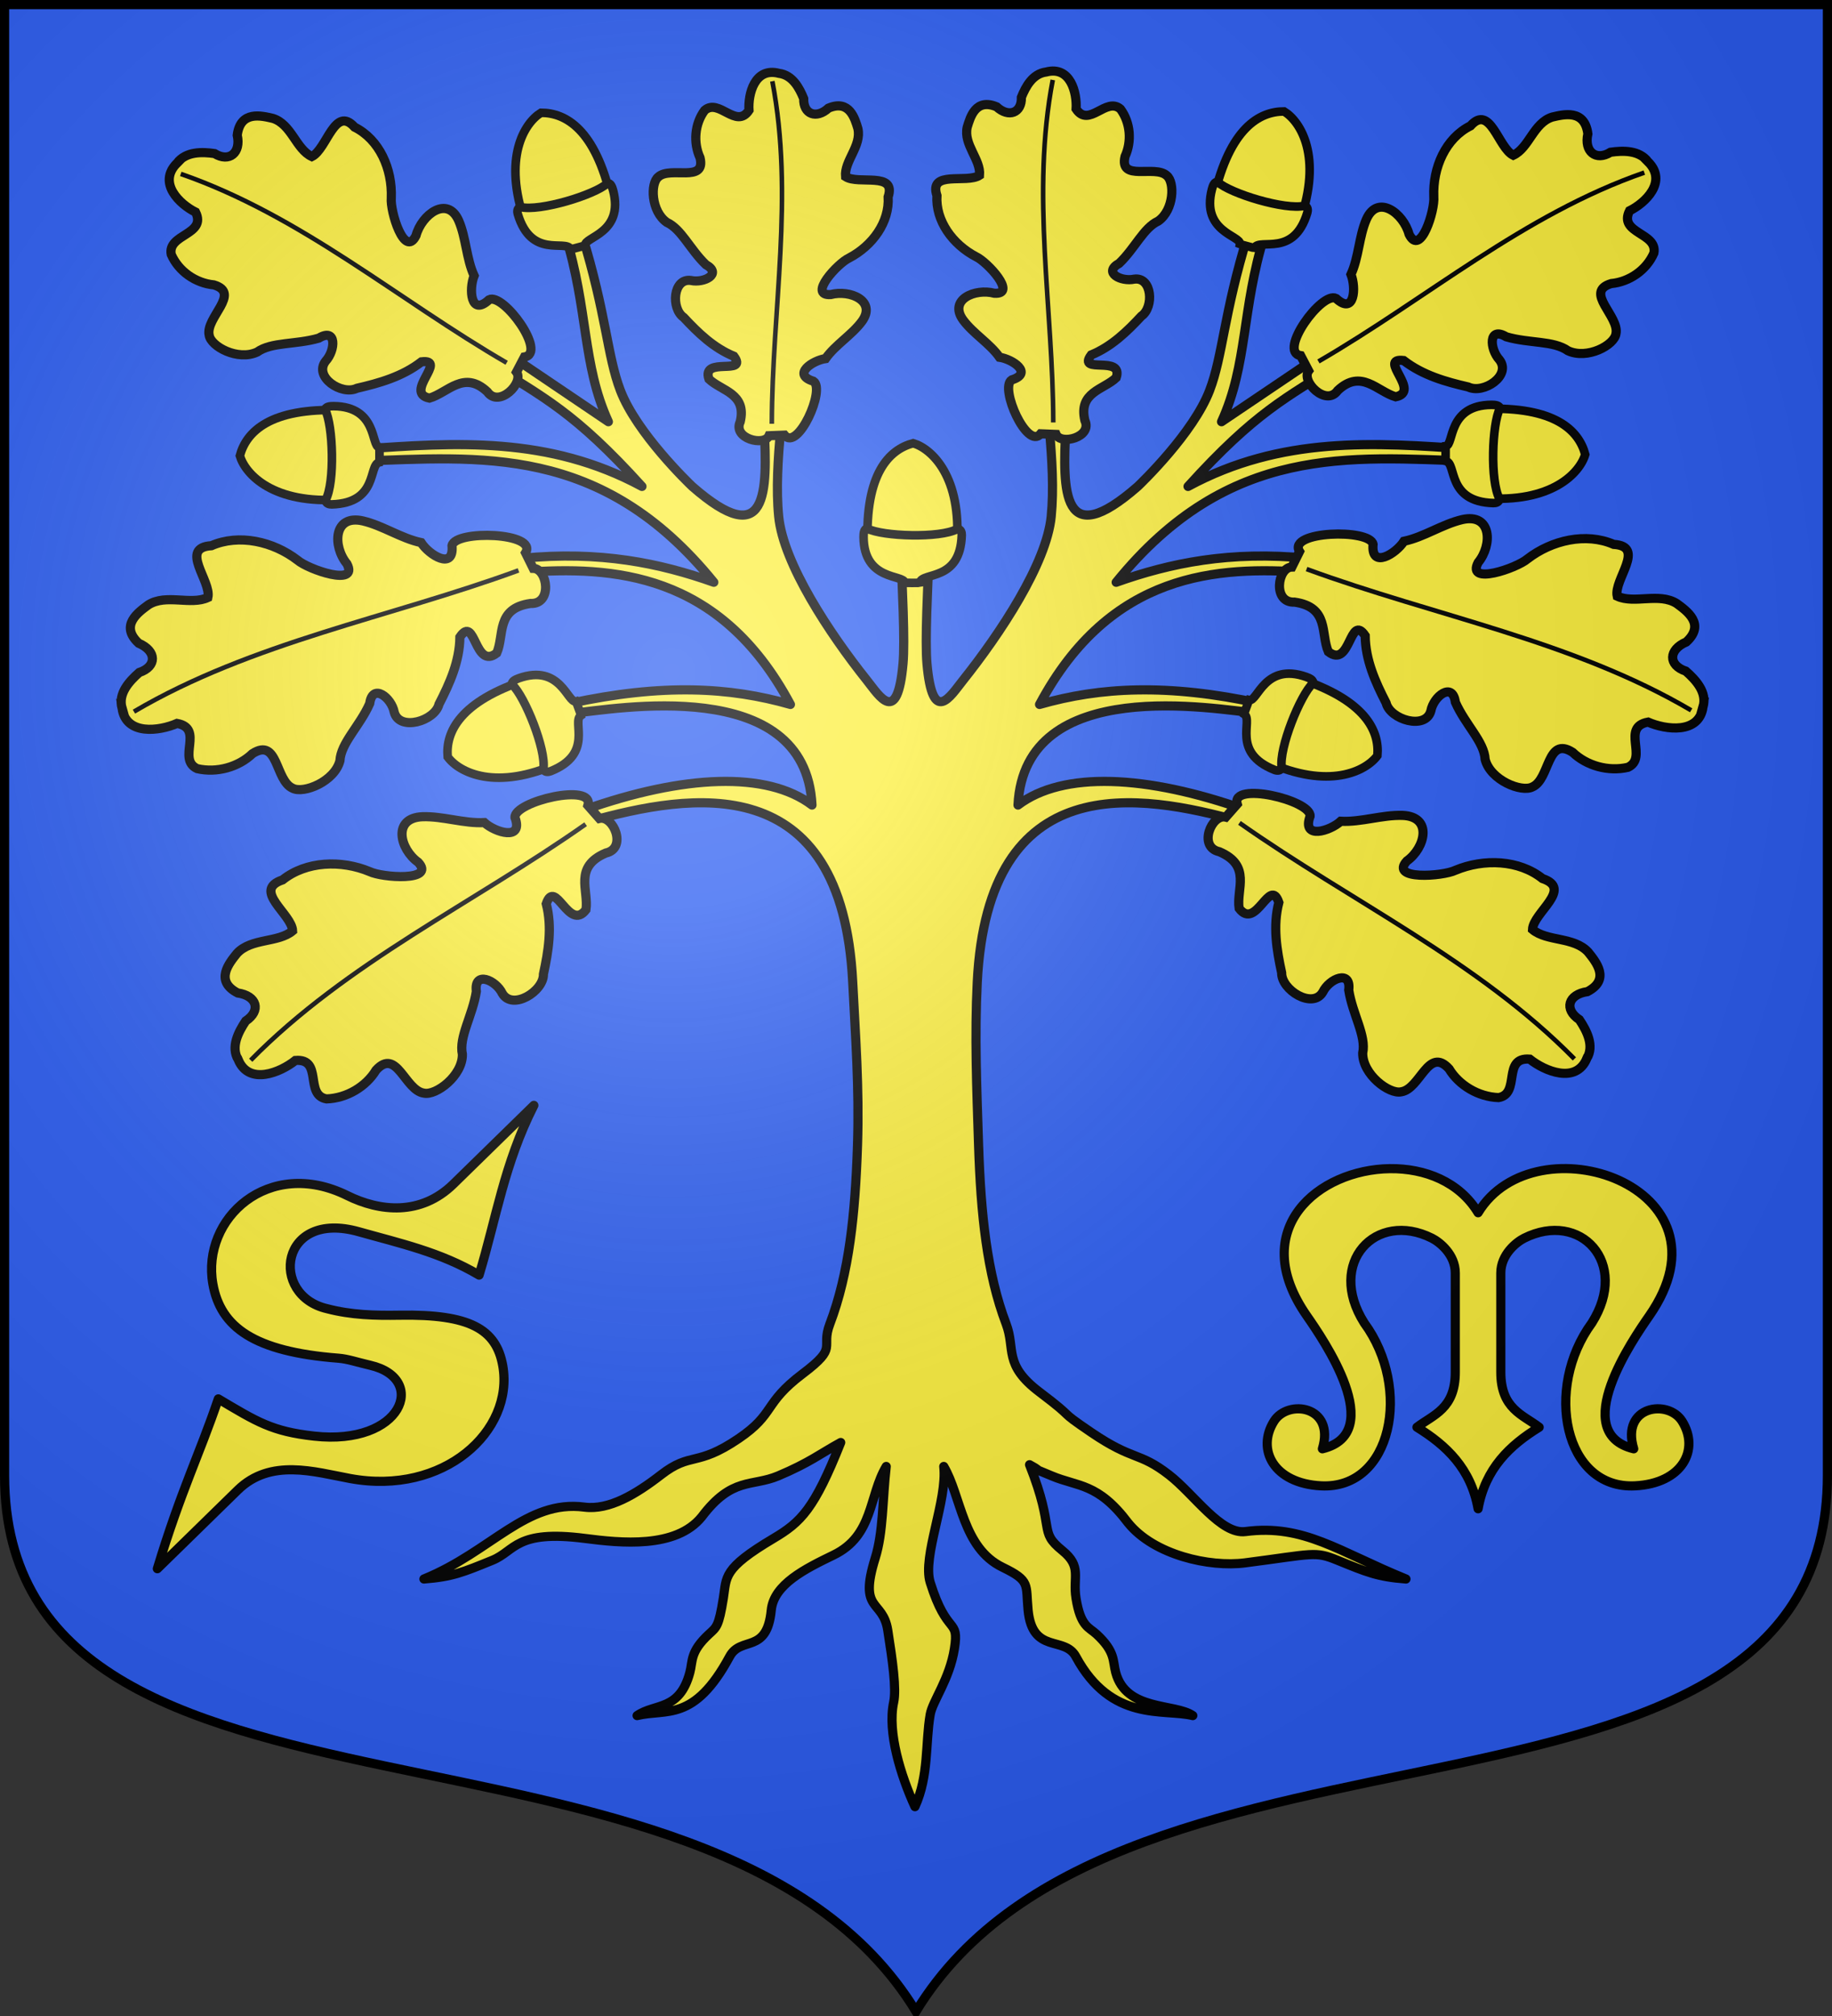 <svg xmlns="http://www.w3.org/2000/svg" xmlns:xlink="http://www.w3.org/1999/xlink" width="600" height="660" version="1.0"><rect width="100%" height="100%" fill="#333333" stroke="none"/><defs><radialGradient r="405" cy="-80" cx="-80" gradientUnits="userSpaceOnUse" id="b"><stop offset="0" style="stop-color:#fff;stop-opacity:.31"/><stop offset=".19" style="stop-color:#fff;stop-opacity:.25"/><stop offset=".6" style="stop-color:#6b6b6b;stop-opacity:.125"/><stop offset="1" style="stop-color:#000;stop-opacity:.125"/></radialGradient><path d="M-298.5-298.5V183c0 129.055 231.64 65.948 298.5 175.5C66.86 248.948 298.5 312.055 298.5 183v-481.5h-597z" id="a"/></defs><g transform="translate(0 -392.362)"><use xlink:href="#a" style="fill:#2b5df2" width="744.094" height="1052.362" transform="translate(300 692.362)"/><path style="opacity:.615;fill:#fcef3c;fill-opacity:.991;fill-rule:evenodd;stroke:#000;stroke-width:2.5;stroke-linecap:round;stroke-linejoin:round;stroke-miterlimit:4;stroke-dasharray:none;stroke-dashoffset:0;stroke-opacity:1" d="M-95.745 281.381v-4.679h0z" transform="translate(2924.556 2247.966)"/><path transform="translate(-245.557 1778.371)" d="M-95.745 281.381v-4.679h0z" style="opacity:.615;fill:#fcef3c;fill-opacity:.991;fill-rule:evenodd;stroke:#000;stroke-width:2.5;stroke-linecap:round;stroke-linejoin:round;stroke-miterlimit:4;stroke-dasharray:none;stroke-dashoffset:0;stroke-opacity:1"/><path style="opacity:1;fill:#fcef3c;fill-opacity:1;fill-rule:nonzero;stroke:#000;stroke-width:3;stroke-linecap:butt;stroke-linejoin:round;stroke-miterlimit:4;stroke-dasharray:none;stroke-dashoffset:0;stroke-opacity:1" d="M455.219 774.956c-23.352.283-47.035 19.708-27.219 48.187 5.393 7.751 26.463 38.293 5.094 43.532 4.247-14.088-11.262-16.33-15.844-9.032-5.817 9.268-.113 20.383 15.438 21.157 23.212 1.154 29.8-31.97 14.125-53.313-12.513-19.76 3.806-36.95 22.125-27.781 2.547 1.275 7.687 5.312 7.687 11.437v32.438c0 12.019-7.19 13.92-12.563 18.031 9.627 5.932 17.673 13.488 20.032 26.688 2.358-13.2 10.373-20.756 20-26.688-5.373-4.111-12.563-6.012-12.563-18.031v-32.438c0-6.125 5.14-10.162 7.688-11.437 18.318-9.168 34.637 8.02 22.125 27.781-15.675 21.342-9.088 54.467 14.125 53.313 15.55-.774 21.255-11.89 15.437-21.157-4.582-7.299-20.091-5.056-15.843 9.032-21.37-5.24-.3-35.78 5.093-43.532 29.494-42.387-37.366-64.736-56.062-33.75-6.135-10.167-17.471-14.576-28.875-14.437zM174.844 754.237l-26.344 25.75c-10.722 10.487-24.181 9.011-34.75 3.781-25.784-12.759-47.82 7.544-44.031 28.938 2.507 14.156 13.457 22.17 41.156 24.312 3.014.234 5.867 1.258 10.406 2.313 18.97 4.41 10.485 26.399-18.406 23.187-13.847-1.539-18.68-4.658-31.375-12.187-6.235 18.369-12.15 29.847-19.969 55.594l26.344-25.75c10.722-10.487 25.156-5.932 36.75-3.782 30.69 5.694 53.82-15.543 50.031-36.937-2.13-12.031-10.869-16.898-33.666-16.522-8.357.138-15.906-.059-23.896-2.134-18.97-4.41-15.51-32.521 10.437-25.188 13.407 3.79 26.68 6.659 39.375 14.188 5.615-18.467 8.204-36.41 17.938-55.563z"/></g><path d="M185.125 70.875c7.606 24.393 5.491 42.362 14.125 61.188l-31.375-21.188-7.063 2.344c17.128 10.964 27.321 15.594 49.438 40.031-30.594-16.544-61.187-14.384-91.781-12.219l-.813 3.938c39.454-1.259 79.221-5.827 116.125 39.656-17.637-6.262-37.259-10.343-62.781-7.844l.438 4.625c29.019-2.087 64.209-.257 87.437 43.219-19.863-5.677-41.838-6.9-72.188-.344l1.594 3.125c12.216-1.018 75.519-13.07 77.656 30.156-14.753-11.15-42.005-9.938-74.53 1.563l1.687 3.781c32.97-9.128 82.686-17.94 86.187 52.719.864 17.433 2.186 34.262 1.563 53.344-.73 22.315-2.74 41.906-9.063 58.5-3.115 8.175 3.07 7.242-8.906 16.281-12.994 9.808-8.832 12.977-20.969 21.219-13.932 9.46-15.489 4.168-25.437 11.875-8.235 6.379-16.997 11.614-25.063 10.562-19.15-2.497-30.475 14.551-52.562 23.531 9.304-.717 12.849-2.236 22.406-6.125 7.523-3.06 7.61-10.088 30.313-7.156 11.64 1.504 29.792 3.42 38.28-7.094 9.917-13.16 16.398-9.756 25-13.375 10.326-4.343 13.811-7.285 20.5-10.937-8.656 21.81-13.005 26.054-21.968 31.375-16.813 9.98-15.346 12.604-16.469 19.594-1.505 9.368-2.24 9.485-4.719 11.781-6.258 5.8-5.245 8.758-6.25 12.531-3.39 12.729-11.358 10.04-17.28 14.125 9.616-2.346 18.607 2.321 30.312-19.343 3.688-6.827 12.207-.679 13.625-15.157.83-8.487 11.137-13.57 20.406-18.062 13.164-6.38 11.497-19.325 17.25-29-1.258 11.041-.942 21.476-3.594 29.969-5.574 17.855 2.483 13.343 4.094 23.625 1.581 10.087 2.878 19.236 1.938 23.593-2.12 9.823 2.355 24.098 6.968 34.188 4.614-10.09 3.381-20.833 5-30.188.76-4.392 6.357-11.506 7.938-21.593 1.611-10.282-2.363-3.77-7.938-21.625-2.651-8.493 5.696-26.928 4.438-37.97 5.752 9.676 6.086 26.622 19.25 33 9.269 4.493 7.544 5.576 8.375 14.063 1.418 14.478 11.936 8.33 15.625 15.157 11.705 21.664 28.696 16.997 38.312 19.343-5.922-4.085-21.86-1.396-25.25-14.125-1.004-3.773-.022-6.731-6.281-12.531-2.478-2.296-5.214-2.413-6.719-11.781-1.123-6.99 2.061-10.288-4.469-15.594-8.089-6.574-2.09-6.294-10.747-28.104 6.69 3.653-3.047-.677 7.279 3.666 8.603 3.62 15.084 2.216 25 15.375 8.489 10.514 26.64 14.598 38.281 13.094 22.703-2.932 22.79-3.905 30.313-.844 9.557 3.89 13.102 5.408 22.406 6.125-22.088-8.98-33.413-18.028-52.563-15.53-8.065 1.051-16.796-12.184-25.031-18.563-9.948-7.707-11.505-4.415-25.438-13.875-12.136-8.242-3.974-3.41-16.968-13.219-11.976-9.04-7.822-14.106-10.938-22.281-6.323-16.594-8.302-36.185-9.031-58.5-.624-19.082-1.301-35.911-.438-53.344 3.502-70.659 53.186-61.847 86.157-52.719l1.687-3.781c-32.526-11.501-59.746-12.712-74.5-1.563 2.138-43.225 65.44-31.174 77.656-30.156l1.563-3.125c-30.35-6.556-52.293-5.333-72.156.344 23.228-43.476 58.418-45.306 87.437-43.219l.406-4.625c-25.522-2.5-45.113 1.582-62.75 7.844 36.904-45.483 76.64-40.915 116.094-39.656l-.781-3.938c-30.594-2.165-61.187-4.325-91.781 12.219 22.117-24.437 32.278-29.067 49.406-40.031l-7.031-2.344-31.406 21.188c8.633-18.826 6.519-36.795 14.125-61.188h-5.47c-7.978 25.976-8.208 39.612-12.562 50.969-5.349 13.952-22.313 30.25-23.531 31.406-24.753 21.644-24.69 1.917-23.531-19.625l-5.406.781c.844 9.884 1.485 19.672.593 28.688-1.53 15.463-16.68 38.32-28.937 53.687-4.09 5.127-9.917 15.02-11.75-5.5-.67-7.499.245-24.526.781-38.437l-4.719-.781-4.687.78c.536 13.912 1.45 30.94.781 38.438-1.833 20.52-7.692 10.627-11.781 5.5-12.257-15.366-27.407-38.224-28.938-53.687-.892-9.016-.219-18.804.625-28.688l-5.406-.781c1.158 21.542 1.222 41.269-23.531 19.625-1.218-1.156-18.182-17.454-23.531-31.406-4.355-11.357-4.584-24.993-12.563-50.969h-5.5z" style="opacity:1;fill:#fcef3c;fill-opacity:1;fill-rule:nonzero;stroke:#000;stroke-width:3;stroke-linecap:butt;stroke-linejoin:round;stroke-miterlimit:4;stroke-dasharray:none;stroke-dashoffset:0;stroke-opacity:1" transform="translate(0 6)"/><path d="M255.119 410.37c-7.992-2.093-10.154 6.825-9.815 12.098-4.202 6.327-9.828-4.073-14.533.02-3.282 4.455-3.76 10.592-1.494 15.538 1.953 8.365-9.735 2.643-13.663 6.25-2.675 2.11-2.404 11.247 2.78 14.89 4.808 2.201 7.562 8.82 12.774 13.824 5.483 3.04-.62 6.135-4.893 5.19-5.888-.826-6.55 9.237-2.357 12.103 4.673 5.012 9.746 9.96 16.436 12.712 4.792 6.487-10.699-.078-8.18 7.458 4.123 3.944 12.446 4.662 10.256 13.988-2.537 5.443 7.864 8.163 9.417 4.574l5.074-.204c4.375 5.406 13.517-15.056 9.488-17.635-7.192-2.226-.243-6.822 3.968-7.418 3.21-4.55 8.553-7.67 11.914-12.189 4.874-6.702-3.94-10.445-10.226-8.768-7.65.465 2.376-10.31 6.007-11.966 7.705-4.049 13.306-11.76 12.805-20.009 2.76-8.41-9.755-3.868-13.95-6.643-.454-5.201 5.317-10.03 4.041-15.736-1.008-3.293-2.736-9.58-9.631-6.686-3.966 3.645-8.279 2.029-8.118-3.12-1.39-3.426-3.636-7.707-8.1-8.27z" style="fill:#fcef3c;fill-opacity:1;fill-rule:evenodd;stroke:#000;stroke-width:3;stroke-linecap:butt;stroke-linejoin:miter;stroke-miterlimit:4;stroke-dasharray:none;stroke-opacity:1" transform="translate(0 -386.362)"/><path d="M252.782 525.1c.055-37.38 7.339-74.759.165-112.138" style="fill:none;fill-rule:evenodd;stroke:#000;stroke-width:1.5;stroke-linecap:butt;stroke-linejoin:miter;stroke-miterlimit:4;stroke-dasharray:none;stroke-opacity:1" transform="translate(0 -386.362)"/><path style="fill:#fcef3c;fill-opacity:1;fill-rule:evenodd;stroke:#000;stroke-width:3;stroke-linecap:butt;stroke-linejoin:miter;stroke-miterlimit:4;stroke-dasharray:none;stroke-opacity:1" d="M57.928 439.803c-6.39 6.462.917 13.426 6.126 16.004 3.717 7.483-9.286 7.122-7.973 13.856 2.437 5.576 8.022 9.406 13.98 9.969 9.042 2.74-2.837 10.727-1.56 16.453.538 3.708 9.39 8.475 15.711 5.54 4.743-3.37 12.563-2.352 20.196-4.565 5.912-3.551 5.503 3.965 2.253 7.516-4.025 5.154 5.196 11.32 10.233 8.902 7.346-1.696 14.848-3.807 21.15-8.665 8.815-.997-5.959 10.148 2.606 11.893 6.024-1.758 11.287-9.292 18.966-2.076 3.79 5.41 12.102-3.002 9.537-6.456l2.596-4.945c7.556-1.195-6.908-21.158-11.582-18.738-6.076 5.627-6.632-3.52-4.883-7.86-2.57-5.56-2.603-12.367-5.059-18.053-3.705-8.33-12.118-1.993-13.977 4.919-3.765 7.543-8.514-7.934-8.095-12.305.38-9.566-3.885-19.143-12.018-23.203-6.494-7.255-9.051 7.166-14.002 9.636-5.204-2.429-6.63-10.582-12.768-12.505-3.692-.85-10.632-2.662-11.667 5.498 1.292 5.783-2.62 9.003-7.437 6.017-4.027-.56-9.341-.775-12.333 3.168z" transform="translate(0 -386.362)"/><path style="fill:none;fill-rule:evenodd;stroke:#000;stroke-width:1.5;stroke-linecap:butt;stroke-linejoin:miter;stroke-miterlimit:4;stroke-dasharray:none;stroke-opacity:1" d="M165.937 505.13c-35.578-20.61-67.18-48.108-106.735-61.833" transform="translate(0 -386.362)"/><path d="M39.971 618.198c1.258 9.013 12.246 7.525 18.012 4.997 9 1.664-.135 11.703 6.585 14.804 6.482 1.502 13.587-.552 18.116-4.908 8.51-5.452 7.362 8.828 13.186 11.339 3.575 1.853 13.71-2.205 15.458-8.995.3-5.812 6.488-11.358 9.752-18.741.938-6.847 7.167-1.907 8.036 2.839 1.73 6.343 13.326 2.854 14.65-2.607 3.517-6.837 6.78-14.055 6.85-22.012 5.12-7.57 4.742 10.936 12.065 5.25 2.566-5.834-.385-14.615 11.073-16.242 7.255.332 5.612-11.394.882-11.491l-2.519-5.088c4.093-6.696-23.005-7.545-24.081-2.371.748 8.252-7.549 3.071-10.118-.974-6.558-1.389-12.473-5.544-19.062-7.099-9.725-2.193-9.948 8.338-5.226 14.052 3.976 7.605-12.646 1.844-16.146-1.171-8.023-6.177-19.209-8.694-28.242-4.77-10.688.667.062 11.544-1.16 16.968-5.634 2.614-13.66-1.269-19.489 2.393-3.242 2.39-9.52 6.754-3.157 12.584 5.882 2.533 6.015 7.598.162 9.565-3.218 2.834-7.01 6.895-5.627 11.678z" style="fill:#fcef3c;fill-opacity:1;fill-rule:evenodd;stroke:#000;stroke-width:3;stroke-linecap:butt;stroke-linejoin:miter;stroke-miterlimit:4;stroke-dasharray:none;stroke-opacity:1" transform="translate(0 -386.362)"/><path d="M169.82 573.098c-41.987 15.414-87.237 23.46-125.96 46.242" style="fill:none;fill-rule:evenodd;stroke:#000;stroke-width:1.5;stroke-linecap:butt;stroke-linejoin:miter;stroke-miterlimit:4;stroke-dasharray:none;stroke-opacity:1" transform="translate(0 -386.362)"/><path style="fill:#fcef3c;fill-opacity:1;fill-rule:evenodd;stroke:#000;stroke-width:3;stroke-linecap:butt;stroke-linejoin:miter;stroke-miterlimit:4;stroke-dasharray:none;stroke-opacity:1" d="M78.053 733.366c3.548 8.38 13.776 4.099 18.691.165 9.125-.722 2.899 11.339 10.192 12.595 6.65-.227 12.982-4.05 16.23-9.43 6.807-7.468 9.395 6.622 15.67 7.54 3.934.865 12.672-5.677 12.604-12.69-1.214-5.691 3.327-12.65 4.57-20.626-.867-6.856 6.428-3.696 8.496.663 3.313 5.679 13.61-.693 13.476-6.31 1.627-7.515 2.912-15.33.92-23.035 2.985-8.636 7.41 9.336 13.012 1.948.969-6.299-4.155-14.017 6.492-18.554 7.094-1.557 2.472-12.458-2.122-11.328l-3.75-4.262c2.22-7.527-24.174-1.334-23.874 3.942 2.858 7.777-6.497 4.92-10.026 1.678-6.693.356-13.482-2.127-20.25-1.923-9.96.398-7.45 10.628-1.41 14.925 5.808 6.317-11.738 5.055-15.899 3.048-9.348-3.89-20.805-3.427-28.514 2.702-10.151 3.41 3.047 11.135 3.271 16.69-4.765 3.984-13.523 2.31-18.206 7.356-2.512 3.148-7.447 8.988.207 12.972 6.338.924 7.777 5.782 2.633 9.197-2.375 3.57-4.987 8.475-2.413 12.737z" transform="translate(0 -386.362)"/><path style="fill:none;fill-rule:evenodd;stroke:#000;stroke-width:1.5;stroke-linecap:butt;stroke-linejoin:miter;stroke-miterlimit:4;stroke-dasharray:none;stroke-opacity:1" d="M191.804 656.195c-36.566 25.756-78.191 45.24-109.698 77.267" transform="translate(0 -386.362)"/><g style="display:inline"><path style="opacity:1;fill:#fcef3c;fill-opacity:1;stroke:#000;stroke-width:2.2;stroke-miterlimit:4;stroke-dasharray:none;stroke-opacity:1" d="M288.475 355.794c-.642-18.037 5.485-24.155 11.653-25.8 4.775 1.407 12.513 8.625 11.168 26.022l-22.821-.222z" transform="matrix(0 1.28 1.28 0 -343.833 -234.953)"/><path style="opacity:1;fill:#fcef3c;fill-opacity:1;stroke:#000;stroke-width:2.2;stroke-miterlimit:4;stroke-dasharray:none;stroke-opacity:1" d="M288.401 351.833c3.902 2.009 18.593 2.516 23.007.113.974-.058 1.175.975 1.158 1.545-.359 11.984-10.065 9.36-10.737 12.128-.828.12.208.095-1.829.1-2.037.005-1.22.004-2.022-.068-.254-2.136-10.447-.359-10.536-11.674-.008-.9.108-2.164.96-2.144z" transform="matrix(0 1.28 1.28 0 -343.833 -234.953)"/></g><g style="display:inline"><path d="M288.475 355.794c-.642-18.037 5.485-24.155 11.653-25.8 4.775 1.407 12.513 8.625 11.168 26.022l-22.821-.222z" style="opacity:1;fill:#fcef3c;fill-opacity:1;stroke:#000;stroke-width:2.2;stroke-miterlimit:4;stroke-dasharray:none;stroke-opacity:1" transform="scale(1.28 -1.28) rotate(-70 -166.545 200.716)"/><path d="M288.401 351.833c3.902 2.009 18.593 2.516 23.007.113.974-.058 1.175.975 1.158 1.545-.359 11.984-10.065 9.36-10.737 12.128-.828.12.208.095-1.829.1-2.037.005-1.22.004-2.022-.068-.254-2.136-10.447-.359-10.536-11.674-.008-.9.108-2.164.96-2.144z" style="opacity:1;fill:#fcef3c;fill-opacity:1;stroke:#000;stroke-width:2.2;stroke-miterlimit:4;stroke-dasharray:none;stroke-opacity:1" transform="scale(1.28 -1.28) rotate(-70 -166.545 200.716)"/></g><g style="display:inline"><path style="opacity:1;fill:#fcef3c;fill-opacity:1;stroke:#000;stroke-width:2.2;stroke-miterlimit:4;stroke-dasharray:none;stroke-opacity:1" d="M288.475 355.794c-.642-18.037 5.485-24.155 11.653-25.8 4.775 1.407 12.513 8.625 11.168 26.022l-22.821-.222z" transform="scale(-1.28 1.28) rotate(15 1224.585 -1486.142)"/><path style="opacity:1;fill:#fcef3c;fill-opacity:1;stroke:#000;stroke-width:2.2;stroke-miterlimit:4;stroke-dasharray:none;stroke-opacity:1" d="M288.401 351.833c3.902 2.009 18.593 2.516 23.007.113.974-.058 1.175.975 1.158 1.545-.359 11.984-10.065 9.36-10.737 12.128-.828.12.208.095-1.829.1-2.037.005-1.22.004-2.022-.068-.254-2.136-10.447-.359-10.536-11.674-.008-.9.108-2.164.96-2.144z" transform="scale(-1.28 1.28) rotate(15 1224.585 -1486.142)"/></g><g style="display:inline"><path d="M288.475 355.794c-.642-18.037 5.485-24.155 11.653-25.8 4.775 1.407 12.513 8.625 11.168 26.022l-22.821-.222z" style="opacity:1;fill:#fcef3c;fill-opacity:1;stroke:#000;stroke-width:2.2;stroke-miterlimit:4;stroke-dasharray:none;stroke-opacity:1" transform="matrix(1.28 0 0 1.28 -85.1 -277.294)"/><path d="M288.401 351.833c3.902 2.009 18.593 2.516 23.007.113.974-.058 1.175.975 1.158 1.545-.359 11.984-10.065 9.36-10.737 12.128-.828.12.208.095-1.829.1-2.037.005-1.22.004-2.022-.068-.254-2.136-10.447-.359-10.536-11.674-.008-.9.108-2.164.96-2.144z" style="opacity:1;fill:#fcef3c;fill-opacity:1;stroke:#000;stroke-width:2.2;stroke-miterlimit:4;stroke-dasharray:none;stroke-opacity:1" transform="matrix(1.28 0 0 1.28 -85.1 -277.294)"/></g><path style="fill:#fcef3c;fill-opacity:1;fill-rule:evenodd;stroke:#000;stroke-width:3;stroke-linecap:butt;stroke-linejoin:miter;stroke-miterlimit:4;stroke-dasharray:none;stroke-opacity:1" d="M255.119 410.37c-7.992-2.093-10.154 6.825-9.815 12.098-4.202 6.327-9.828-4.073-14.533.02-3.282 4.455-3.76 10.592-1.494 15.538 1.953 8.365-9.735 2.643-13.663 6.25-2.675 2.11-2.404 11.247 2.78 14.89 4.808 2.201 7.562 8.82 12.774 13.824 5.483 3.04-.62 6.135-4.893 5.19-5.888-.826-6.55 9.237-2.357 12.103 4.673 5.012 9.746 9.96 16.436 12.712 4.792 6.487-10.699-.078-8.18 7.458 4.123 3.944 12.446 4.662 10.256 13.988-2.537 5.443 7.864 8.163 9.417 4.574l5.074-.204c4.375 5.406 13.517-15.056 9.488-17.635-7.192-2.226-.243-6.822 3.968-7.418 3.21-4.55 8.553-7.67 11.914-12.189 4.874-6.702-3.94-10.445-10.226-8.768-7.65.465 2.376-10.31 6.007-11.966 7.705-4.049 13.306-11.76 12.805-20.009 2.76-8.41-9.755-3.868-13.95-6.643-.454-5.201 5.317-10.03 4.041-15.736-1.008-3.293-2.736-9.58-9.631-6.686-3.966 3.645-8.279 2.029-8.118-3.12-1.39-3.426-3.636-7.707-8.1-8.27z" transform="matrix(-1 0 0 1 597.737 -386.795)"/><path style="fill:none;fill-rule:evenodd;stroke:#000;stroke-width:1.5;stroke-linecap:butt;stroke-linejoin:miter;stroke-miterlimit:4;stroke-dasharray:none;stroke-opacity:1" d="M252.782 525.1c.055-37.38 7.339-74.759.165-112.138" transform="matrix(-1 0 0 1 597.737 -386.795)"/><path d="M57.928 439.803c-6.39 6.462.917 13.426 6.126 16.004 3.717 7.483-9.286 7.122-7.973 13.856 2.437 5.576 8.022 9.406 13.98 9.969 9.042 2.74-2.837 10.727-1.56 16.453.538 3.708 9.39 8.475 15.711 5.54 4.743-3.37 12.563-2.352 20.196-4.565 5.912-3.551 5.503 3.965 2.253 7.516-4.025 5.154 5.196 11.32 10.233 8.902 7.346-1.696 14.848-3.807 21.15-8.665 8.815-.997-5.959 10.148 2.606 11.893 6.024-1.758 11.287-9.292 18.966-2.076 3.79 5.41 12.102-3.002 9.537-6.456l2.596-4.945c7.556-1.195-6.908-21.158-11.582-18.738-6.076 5.627-6.632-3.52-4.883-7.86-2.57-5.56-2.603-12.367-5.059-18.053-3.705-8.33-12.118-1.993-13.977 4.919-3.765 7.543-8.514-7.934-8.095-12.305.38-9.566-3.885-19.143-12.018-23.203-6.494-7.255-9.051 7.166-14.002 9.636-5.204-2.429-6.63-10.582-12.768-12.505-3.692-.85-10.632-2.662-11.667 5.498 1.292 5.783-2.62 9.003-7.437 6.017-4.027-.56-9.341-.775-12.333 3.168z" style="fill:#fcef3c;fill-opacity:1;fill-rule:evenodd;stroke:#000;stroke-width:3;stroke-linecap:butt;stroke-linejoin:miter;stroke-miterlimit:4;stroke-dasharray:none;stroke-opacity:1" transform="matrix(-1 0 0 1 597.737 -386.795)"/><path d="M165.937 505.13c-35.578-20.61-67.18-48.108-106.735-61.833" style="fill:none;fill-rule:evenodd;stroke:#000;stroke-width:1.5;stroke-linecap:butt;stroke-linejoin:miter;stroke-miterlimit:4;stroke-dasharray:none;stroke-opacity:1" transform="matrix(-1 0 0 1 597.737 -386.795)"/><path style="fill:#fcef3c;fill-opacity:1;fill-rule:evenodd;stroke:#000;stroke-width:3;stroke-linecap:butt;stroke-linejoin:miter;stroke-miterlimit:4;stroke-dasharray:none;stroke-opacity:1" d="M39.971 618.198c1.258 9.013 12.246 7.525 18.012 4.997 9 1.664-.135 11.703 6.585 14.804 6.482 1.502 13.587-.552 18.116-4.908 8.51-5.452 7.362 8.828 13.186 11.339 3.575 1.853 13.71-2.205 15.458-8.995.3-5.812 6.488-11.358 9.752-18.741.938-6.847 7.167-1.907 8.036 2.839 1.73 6.343 13.326 2.854 14.65-2.607 3.517-6.837 6.78-14.055 6.85-22.012 5.12-7.57 4.742 10.936 12.065 5.25 2.566-5.834-.385-14.615 11.073-16.242 7.255.332 5.612-11.394.882-11.491l-2.519-5.088c4.093-6.696-23.005-7.545-24.081-2.371.748 8.252-7.549 3.071-10.118-.974-6.558-1.389-12.473-5.544-19.062-7.099-9.725-2.193-9.948 8.338-5.226 14.052 3.976 7.605-12.646 1.844-16.146-1.171-8.023-6.177-19.209-8.694-28.242-4.77-10.688.667.062 11.544-1.16 16.968-5.634 2.614-13.66-1.269-19.489 2.393-3.242 2.39-9.52 6.754-3.157 12.584 5.882 2.533 6.015 7.598.162 9.565-3.218 2.834-7.01 6.895-5.627 11.678z" transform="matrix(-1 0 0 1 597.737 -386.795)"/><path style="fill:none;fill-rule:evenodd;stroke:#000;stroke-width:1.5;stroke-linecap:butt;stroke-linejoin:miter;stroke-miterlimit:4;stroke-dasharray:none;stroke-opacity:1" d="M169.82 573.098c-41.987 15.414-87.237 23.46-125.96 46.242" transform="matrix(-1 0 0 1 597.737 -386.795)"/><path d="M78.053 733.366c3.548 8.38 13.776 4.099 18.691.165 9.125-.722 2.899 11.339 10.192 12.595 6.65-.227 12.982-4.05 16.23-9.43 6.807-7.468 9.395 6.622 15.67 7.54 3.934.865 12.672-5.677 12.604-12.69-1.214-5.691 3.327-12.65 4.57-20.626-.867-6.856 6.428-3.696 8.496.663 3.313 5.679 13.61-.693 13.476-6.31 1.627-7.515 2.912-15.33.92-23.035 2.985-8.636 7.41 9.336 13.012 1.948.969-6.299-4.155-14.017 6.492-18.554 7.094-1.557 2.472-12.458-2.122-11.328l-3.75-4.262c2.22-7.527-24.174-1.334-23.874 3.942 2.858 7.777-6.497 4.92-10.026 1.678-6.693.356-13.482-2.127-20.25-1.923-9.96.398-7.45 10.628-1.41 14.925 5.808 6.317-11.738 5.055-15.899 3.048-9.348-3.89-20.805-3.427-28.514 2.702-10.151 3.41 3.047 11.135 3.271 16.69-4.765 3.984-13.523 2.31-18.206 7.356-2.512 3.148-7.447 8.988.207 12.972 6.338.924 7.777 5.782 2.633 9.197-2.375 3.57-4.987 8.475-2.413 12.737z" style="fill:#fcef3c;fill-opacity:1;fill-rule:evenodd;stroke:#000;stroke-width:3;stroke-linecap:butt;stroke-linejoin:miter;stroke-miterlimit:4;stroke-dasharray:none;stroke-opacity:1" transform="matrix(-1 0 0 1 597.737 -386.795)"/><path d="M191.804 656.195c-36.566 25.756-78.191 45.24-109.698 77.267" style="fill:none;fill-rule:evenodd;stroke:#000;stroke-width:1.5;stroke-linecap:butt;stroke-linejoin:miter;stroke-miterlimit:4;stroke-dasharray:none;stroke-opacity:1" transform="matrix(-1 0 0 1 597.737 -386.795)"/><g style="display:inline"><path d="M288.475 355.794c-.642-18.037 5.485-24.155 11.653-25.8 4.775 1.407 12.513 8.625 11.168 26.022l-22.821-.222z" style="opacity:1;fill:#fcef3c;fill-opacity:1;stroke:#000;stroke-width:2.2;stroke-miterlimit:4;stroke-dasharray:none;stroke-opacity:1" transform="rotate(90 588.478 353.092) scale(1.28)"/><path d="M288.401 351.833c3.902 2.009 18.593 2.516 23.007.113.974-.058 1.175.975 1.158 1.545-.359 11.984-10.065 9.36-10.737 12.128-.828.12.208.095-1.829.1-2.037.005-1.22.004-2.022-.068-.254-2.136-10.447-.359-10.536-11.674-.008-.9.108-2.164.96-2.144z" style="opacity:1;fill:#fcef3c;fill-opacity:1;stroke:#000;stroke-width:2.2;stroke-miterlimit:4;stroke-dasharray:none;stroke-opacity:1" transform="rotate(90 588.478 353.092) scale(1.28)"/></g><g style="display:inline"><path style="opacity:1;fill:#fcef3c;fill-opacity:1;stroke:#000;stroke-width:2.2;stroke-miterlimit:4;stroke-dasharray:none;stroke-opacity:1" d="M288.475 355.794c-.642-18.037 5.485-24.155 11.653-25.8 4.775 1.407 12.513 8.625 11.168 26.022l-22.821-.222z" transform="rotate(110 478.915 358.322) scale(1.28)"/><path style="opacity:1;fill:#fcef3c;fill-opacity:1;stroke:#000;stroke-width:2.2;stroke-miterlimit:4;stroke-dasharray:none;stroke-opacity:1" d="M288.401 351.833c3.902 2.009 18.593 2.516 23.007.113.974-.058 1.175.975 1.158 1.545-.359 11.984-10.065 9.36-10.737 12.128-.828.12.208.095-1.829.1-2.037.005-1.22.004-2.022-.068-.254-2.136-10.447-.359-10.536-11.674-.008-.9.108-2.164.96-2.144z" transform="rotate(110 478.915 358.322) scale(1.28)"/></g><g style="display:inline"><path d="M288.475 355.794c-.642-18.037 5.485-24.155 11.653-25.8 4.775 1.407 12.513 8.625 11.168 26.022l-22.821-.222z" style="opacity:1;fill:#fcef3c;fill-opacity:1;stroke:#000;stroke-width:2.2;stroke-miterlimit:4;stroke-dasharray:none;stroke-opacity:1" transform="rotate(15 1867.982 367.655) scale(1.28)"/><path d="M288.401 351.833c3.902 2.009 18.593 2.516 23.007.113.974-.058 1.175.975 1.158 1.545-.359 11.984-10.065 9.36-10.737 12.128-.828.12.208.095-1.829.1-2.037.005-1.22.004-2.022-.068-.254-2.136-10.447-.359-10.536-11.674-.008-.9.108-2.164.96-2.144z" style="opacity:1;fill:#fcef3c;fill-opacity:1;stroke:#000;stroke-width:2.2;stroke-miterlimit:4;stroke-dasharray:none;stroke-opacity:1" transform="rotate(15 1867.982 367.655) scale(1.28)"/></g><use transform="translate(300 300)" xlink:href="#a" style="fill:url(#b)" width="744.094" height="1052.362"/><use transform="translate(300 300)" style="fill:none;stroke:#000;stroke-width:3" xlink:href="#a" width="744.094" height="1052.362"/></svg>